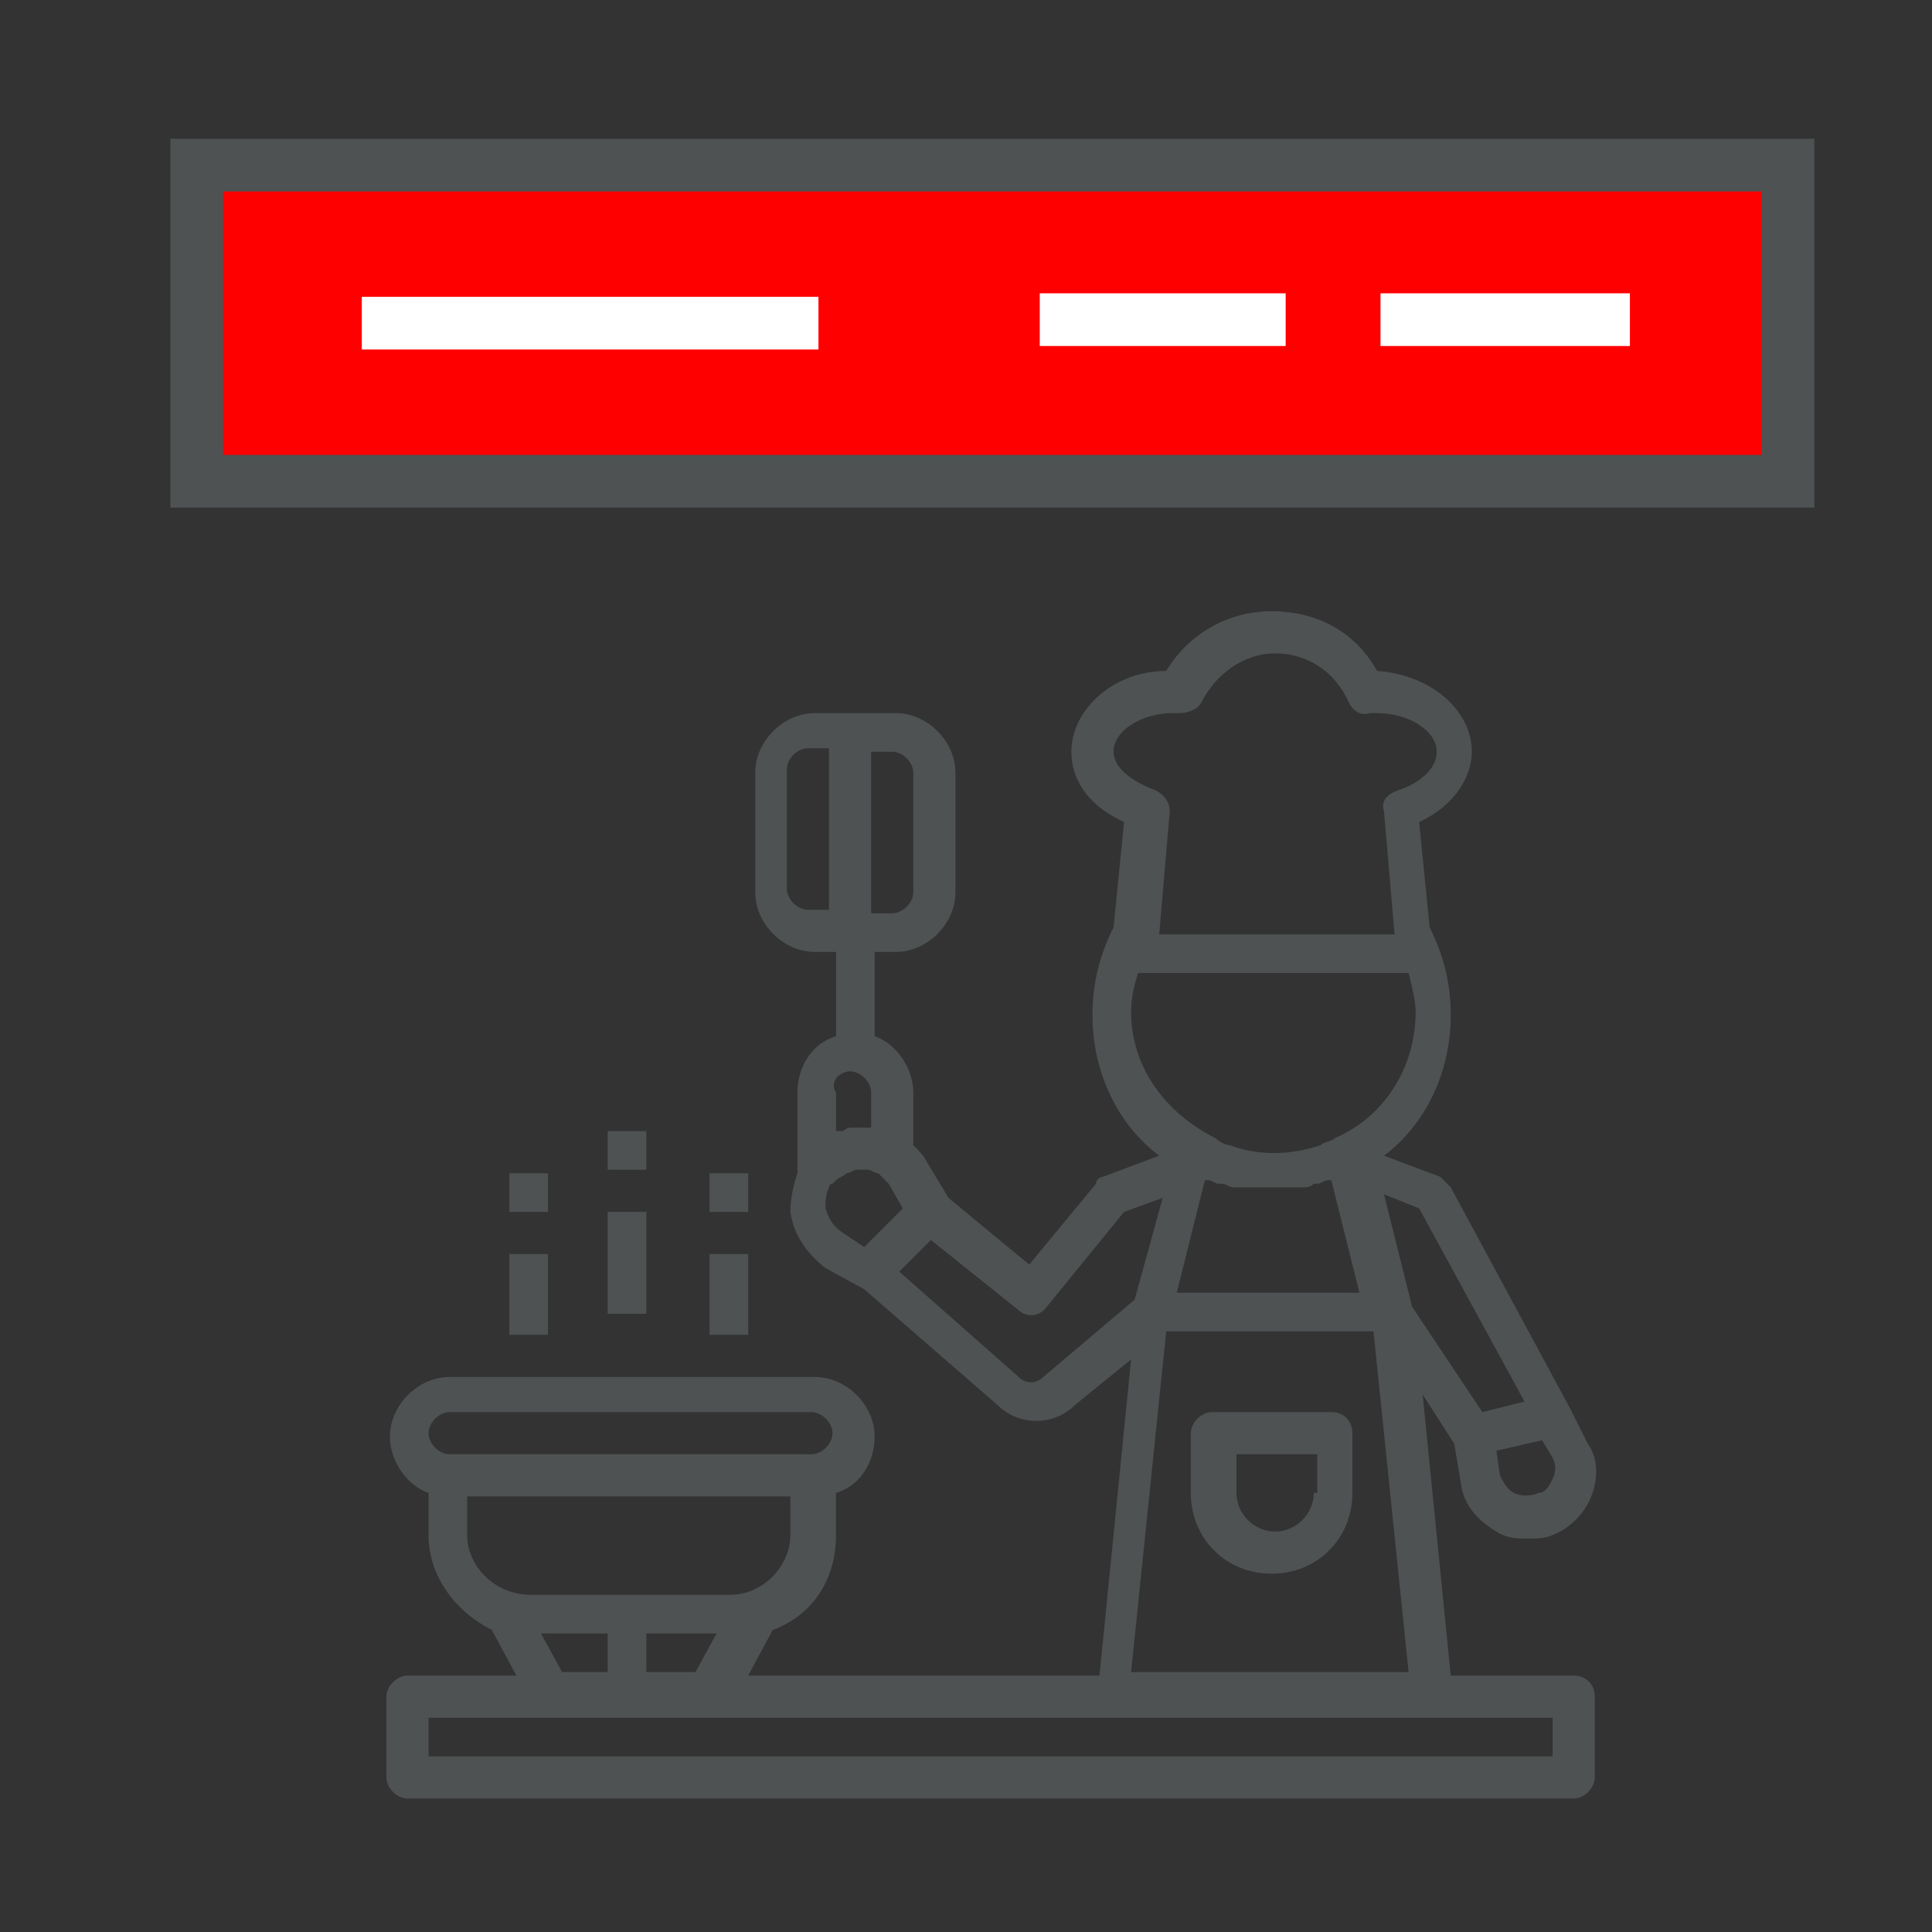 <?xml version="1.0" encoding="utf-8"?>
<!-- Generator: Adobe Illustrator 23.0.3, SVG Export Plug-In . SVG Version: 6.00 Build 0)  -->
<svg version="1.1" id="Layer_1" xmlns="http://www.w3.org/2000/svg" xmlns:xlink="http://www.w3.org/1999/xlink" x="0px" y="0px"
	 viewBox="0 0 55 55" style="enable-background:new 0 0 55 55;" xml:space="preserve">
<rect x="0" y="0" width="55" height="55" fill="#333333" stroke="none"/>
<style type="text/css">
	.st0{fill:#FF0000;stroke:#4E5253;stroke-width:1.5;stroke-miterlimit:10;}
	.st1{fill:#4E5253;}
	.st2{fill:#FF0000;stroke:#FFFFFF;stroke-width:1.5;stroke-miterlimit:10;}
</style>
<g>
	<polygon class="st0" points="5.6,4.7 9.8,4.7 45.6,4.7 50.9,4.7 50.9,13.7 5.6,13.7 	"/>
	<g>
		<g>
			<g>
				<path class="st1" d="M44.8,47.7h-3.5l-0.8-8l0.9,1.4l0.2,1.2c0.1,0.6,0.5,1,1,1.3c0.3,0.2,0.6,0.2,0.9,0.2c0.2,0,0.5,0,0.7-0.1
					c0.5-0.2,0.9-0.6,1.1-1.1c0.2-0.5,0.2-1.1-0.1-1.5l-0.5-1c0,0,0,0,0,0c0,0,0,0,0,0l-3.4-6.3c-0.1-0.1-0.2-0.2-0.3-0.3l-1.6-0.6
					c1.2-0.9,1.9-2.4,1.9-4c0-0.9-0.2-1.7-0.6-2.5l-0.3-3c0.9-0.4,1.5-1.2,1.5-2c0-1.2-1.2-2.2-2.7-2.3c-0.6-1.1-1.7-1.7-3-1.7
					s-2.4,0.7-3,1.7c-1.5,0-2.7,1.1-2.7,2.3c0,0.9,0.6,1.6,1.5,2l-0.3,3c-0.4,0.8-0.6,1.6-0.6,2.5c0,1.6,0.7,3.1,1.9,4l-1.6,0.6
					c-0.1,0-0.2,0.1-0.2,0.2L29.3,36l-2.3-1.9l-0.6-1c-0.1-0.2-0.2-0.3-0.4-0.5v-1.5c0-0.7-0.5-1.4-1.1-1.6v-2.4h0.6
					c0.9,0,1.7-0.8,1.7-1.7v-3.4c0-0.9-0.8-1.7-1.7-1.7h-2.3c-0.9,0-1.7,0.8-1.7,1.7v3.4c0,0.9,0.8,1.7,1.7,1.7h0.6v2.4
					c-0.7,0.2-1.1,0.9-1.1,1.6v2.3c0,0,0,0,0,0c-0.1,0.3-0.2,0.7-0.2,1.1c0.1,0.7,0.5,1.2,1,1.6l1.1,0.6l3.8,3.3
					c0.6,0.6,1.6,0.6,2.2,0l1.6-1.3l-0.9,9h-10l0.7-1.3c1.1-0.4,1.8-1.4,1.8-2.7v-1.2c0.7-0.2,1.1-0.9,1.1-1.6
					c0-0.9-0.8-1.7-1.7-1.7H12.8c-0.9,0-1.7,0.8-1.7,1.7c0,0.7,0.5,1.4,1.1,1.6v1.2c0,1.2,0.8,2.2,1.8,2.7l0.7,1.3h-3.1
					c-0.3,0-0.6,0.3-0.6,0.6v2.3c0,0.3,0.3,0.6,0.6,0.6h33.2c0.3,0,0.6-0.3,0.6-0.6v-2.3C45.4,47.9,45.1,47.7,44.8,47.7z M23.6,25.9
					h-0.6c-0.3,0-0.6-0.3-0.6-0.6v-3.4c0-0.3,0.3-0.6,0.6-0.6h0.6V25.9z M44.2,41.5c0.1,0.2,0.1,0.4,0,0.6c-0.1,0.2-0.2,0.4-0.4,0.4
					c-0.2,0.1-0.5,0.1-0.7,0c-0.2-0.1-0.3-0.3-0.4-0.5l-0.1-0.7l1.3-0.3L44.2,41.5z M40.4,34.4l3,5.5l-1.2,0.3l-2-3L39.4,34
					L40.4,34.4z M39.1,37.9l1,9.7h-7.9l1-9.7H39.1z M33.5,36.8l0.8-3.2c0,0,0,0,0.1,0c0.1,0,0.2,0.1,0.3,0.1c0,0,0.1,0,0.1,0
					c0.1,0,0.2,0.1,0.3,0.1c0.1,0,0.1,0,0.2,0c0.1,0,0.2,0,0.3,0c0.1,0,0.1,0,0.2,0c0.1,0,0.2,0,0.3,0c0.1,0,0.2,0,0.3,0
					c0.1,0,0.1,0,0.2,0c0.1,0,0.2,0,0.3,0c0.1,0,0.1,0,0.2,0c0.1,0,0.2,0,0.3-0.1c0,0,0.1,0,0.1,0c0.1,0,0.2-0.1,0.3-0.1
					c0,0,0,0,0.1,0l0.8,3.2H33.5z M31.7,21.4c0-0.6,0.8-1.1,1.7-1.1c0,0,0.1,0,0.1,0l0.1,0c0.2,0,0.5-0.1,0.6-0.3
					c0.4-0.8,1.2-1.4,2.1-1.4c0.9,0,1.7,0.5,2.1,1.4c0.1,0.2,0.3,0.4,0.6,0.3l0.1,0c0,0,0.1,0,0.1,0c0.9,0,1.7,0.5,1.7,1.1
					c0,0.5-0.5,0.9-1.1,1.1c-0.3,0.1-0.5,0.3-0.4,0.6l0.3,3.5h-6.7l0.3-3.5c0-0.3-0.2-0.5-0.4-0.6C32.1,22.2,31.7,21.8,31.7,21.4z
					 M32.2,28.8c0-0.4,0.1-0.8,0.2-1.1h7.7c0.1,0.4,0.2,0.8,0.2,1.1c0,1.6-0.9,3-2.3,3.6c-0.1,0.1-0.3,0.1-0.4,0.2c0,0,0,0,0,0
					c-0.9,0.3-1.8,0.3-2.6,0c0,0,0,0,0,0c-0.1,0-0.3-0.1-0.4-0.2C33.2,31.7,32.2,30.4,32.2,28.8z M24.8,21.4h0.6
					c0.3,0,0.6,0.3,0.6,0.6v3.4c0,0.3-0.3,0.6-0.6,0.6h-0.6V21.4z M24.2,30.5c0.3,0,0.6,0.3,0.6,0.6v1c0,0,0,0,0,0c0,0,0,0,0,0
					c0,0-0.1,0-0.1,0c-0.1,0-0.2,0-0.3,0c0,0-0.1,0-0.1,0c-0.1,0-0.2,0-0.3,0.1c0,0-0.1,0-0.1,0c0,0,0,0-0.1,0v-1.1h0
					C23.6,30.8,23.9,30.5,24.2,30.5z M24,35.1c-0.3-0.2-0.4-0.4-0.5-0.7c0-0.2,0-0.4,0.1-0.6c0,0,0,0,0,0c0,0,0-0.1,0.1-0.1
					c0,0,0.1-0.1,0.1-0.1c0.1-0.1,0.2-0.1,0.3-0.2c0,0,0,0,0,0c0.1,0,0.2-0.1,0.3-0.1c0,0,0,0,0,0c0.1,0,0.2,0,0.3,0c0,0,0,0,0,0
					c0.1,0,0.2,0.1,0.3,0.1c0,0,0,0,0,0c0.1,0.1,0.2,0.2,0.3,0.3l0.4,0.7l-1.1,1.1L24,35.1z M29.7,39.2c-0.2,0.2-0.5,0.2-0.7,0
					l-3.4-3l0.9-0.9l2.5,2c0.2,0.2,0.6,0.2,0.8-0.1l2.2-2.7l1.1-0.4L32.3,37L29.7,39.2z M12.8,41.4c-0.3,0-0.6-0.3-0.6-0.6
					s0.3-0.6,0.6-0.6h10.3c0.3,0,0.6,0.3,0.6,0.6s-0.3,0.6-0.6,0.6H12.8z M13.3,43.7v-1.1h9.2v1.1c0,0.9-0.8,1.7-1.7,1.7h-5.7
					C14.1,45.4,13.3,44.6,13.3,43.7z M20.4,46.5l-0.6,1.1h-1.4v-1.1H20.4z M17.3,46.5v1.1H16l-0.6-1.1H17.3z M44.2,50h-32v-1.1h3.4
					h4.6h11.4h9.2h3.4V50z"/>
			</g>
		</g>
		<g>
			<g>
				<path class="st1" d="M37.9,40.2h-3.4c-0.3,0-0.6,0.3-0.6,0.6v1.7c0,1.3,1,2.3,2.3,2.3c1.3,0,2.3-1,2.3-2.3v-1.7
					C38.5,40.5,38.3,40.2,37.9,40.2z M37.4,42.5c0,0.6-0.5,1.1-1.1,1.1s-1.1-0.5-1.1-1.1v-1.1h2.3V42.5z"/>
			</g>
		</g>
		<g>
			<g>
				<rect x="17.3" y="34.5" class="st1" width="1.1" height="2.9"/>
			</g>
		</g>
		<g>
			<g>
				<rect x="20.2" y="35.7" class="st1" width="1.1" height="2.3"/>
			</g>
		</g>
		<g>
			<g>
				<rect x="14.5" y="35.7" class="st1" width="1.1" height="2.3"/>
			</g>
		</g>
		<g>
			<g>
				<rect x="17.3" y="32.2" class="st1" width="1.1" height="1.1"/>
			</g>
		</g>
		<g>
			<g>
				<rect x="14.5" y="33.4" class="st1" width="1.1" height="1.1"/>
			</g>
		</g>
		<g>
			<g>
				<rect x="20.2" y="33.4" class="st1" width="1.1" height="1.1"/>
			</g>
		</g>
	</g>
	<g>
		<line class="st2" x1="10.3" y1="9.2" x2="23.3" y2="9.2"/>
		<line class="st2" x1="29.6" y1="9.1" x2="36.6" y2="9.1"/>
		<line class="st2" x1="39.3" y1="9.1" x2="46.4" y2="9.1"/>
	</g>
</g>
</svg>
